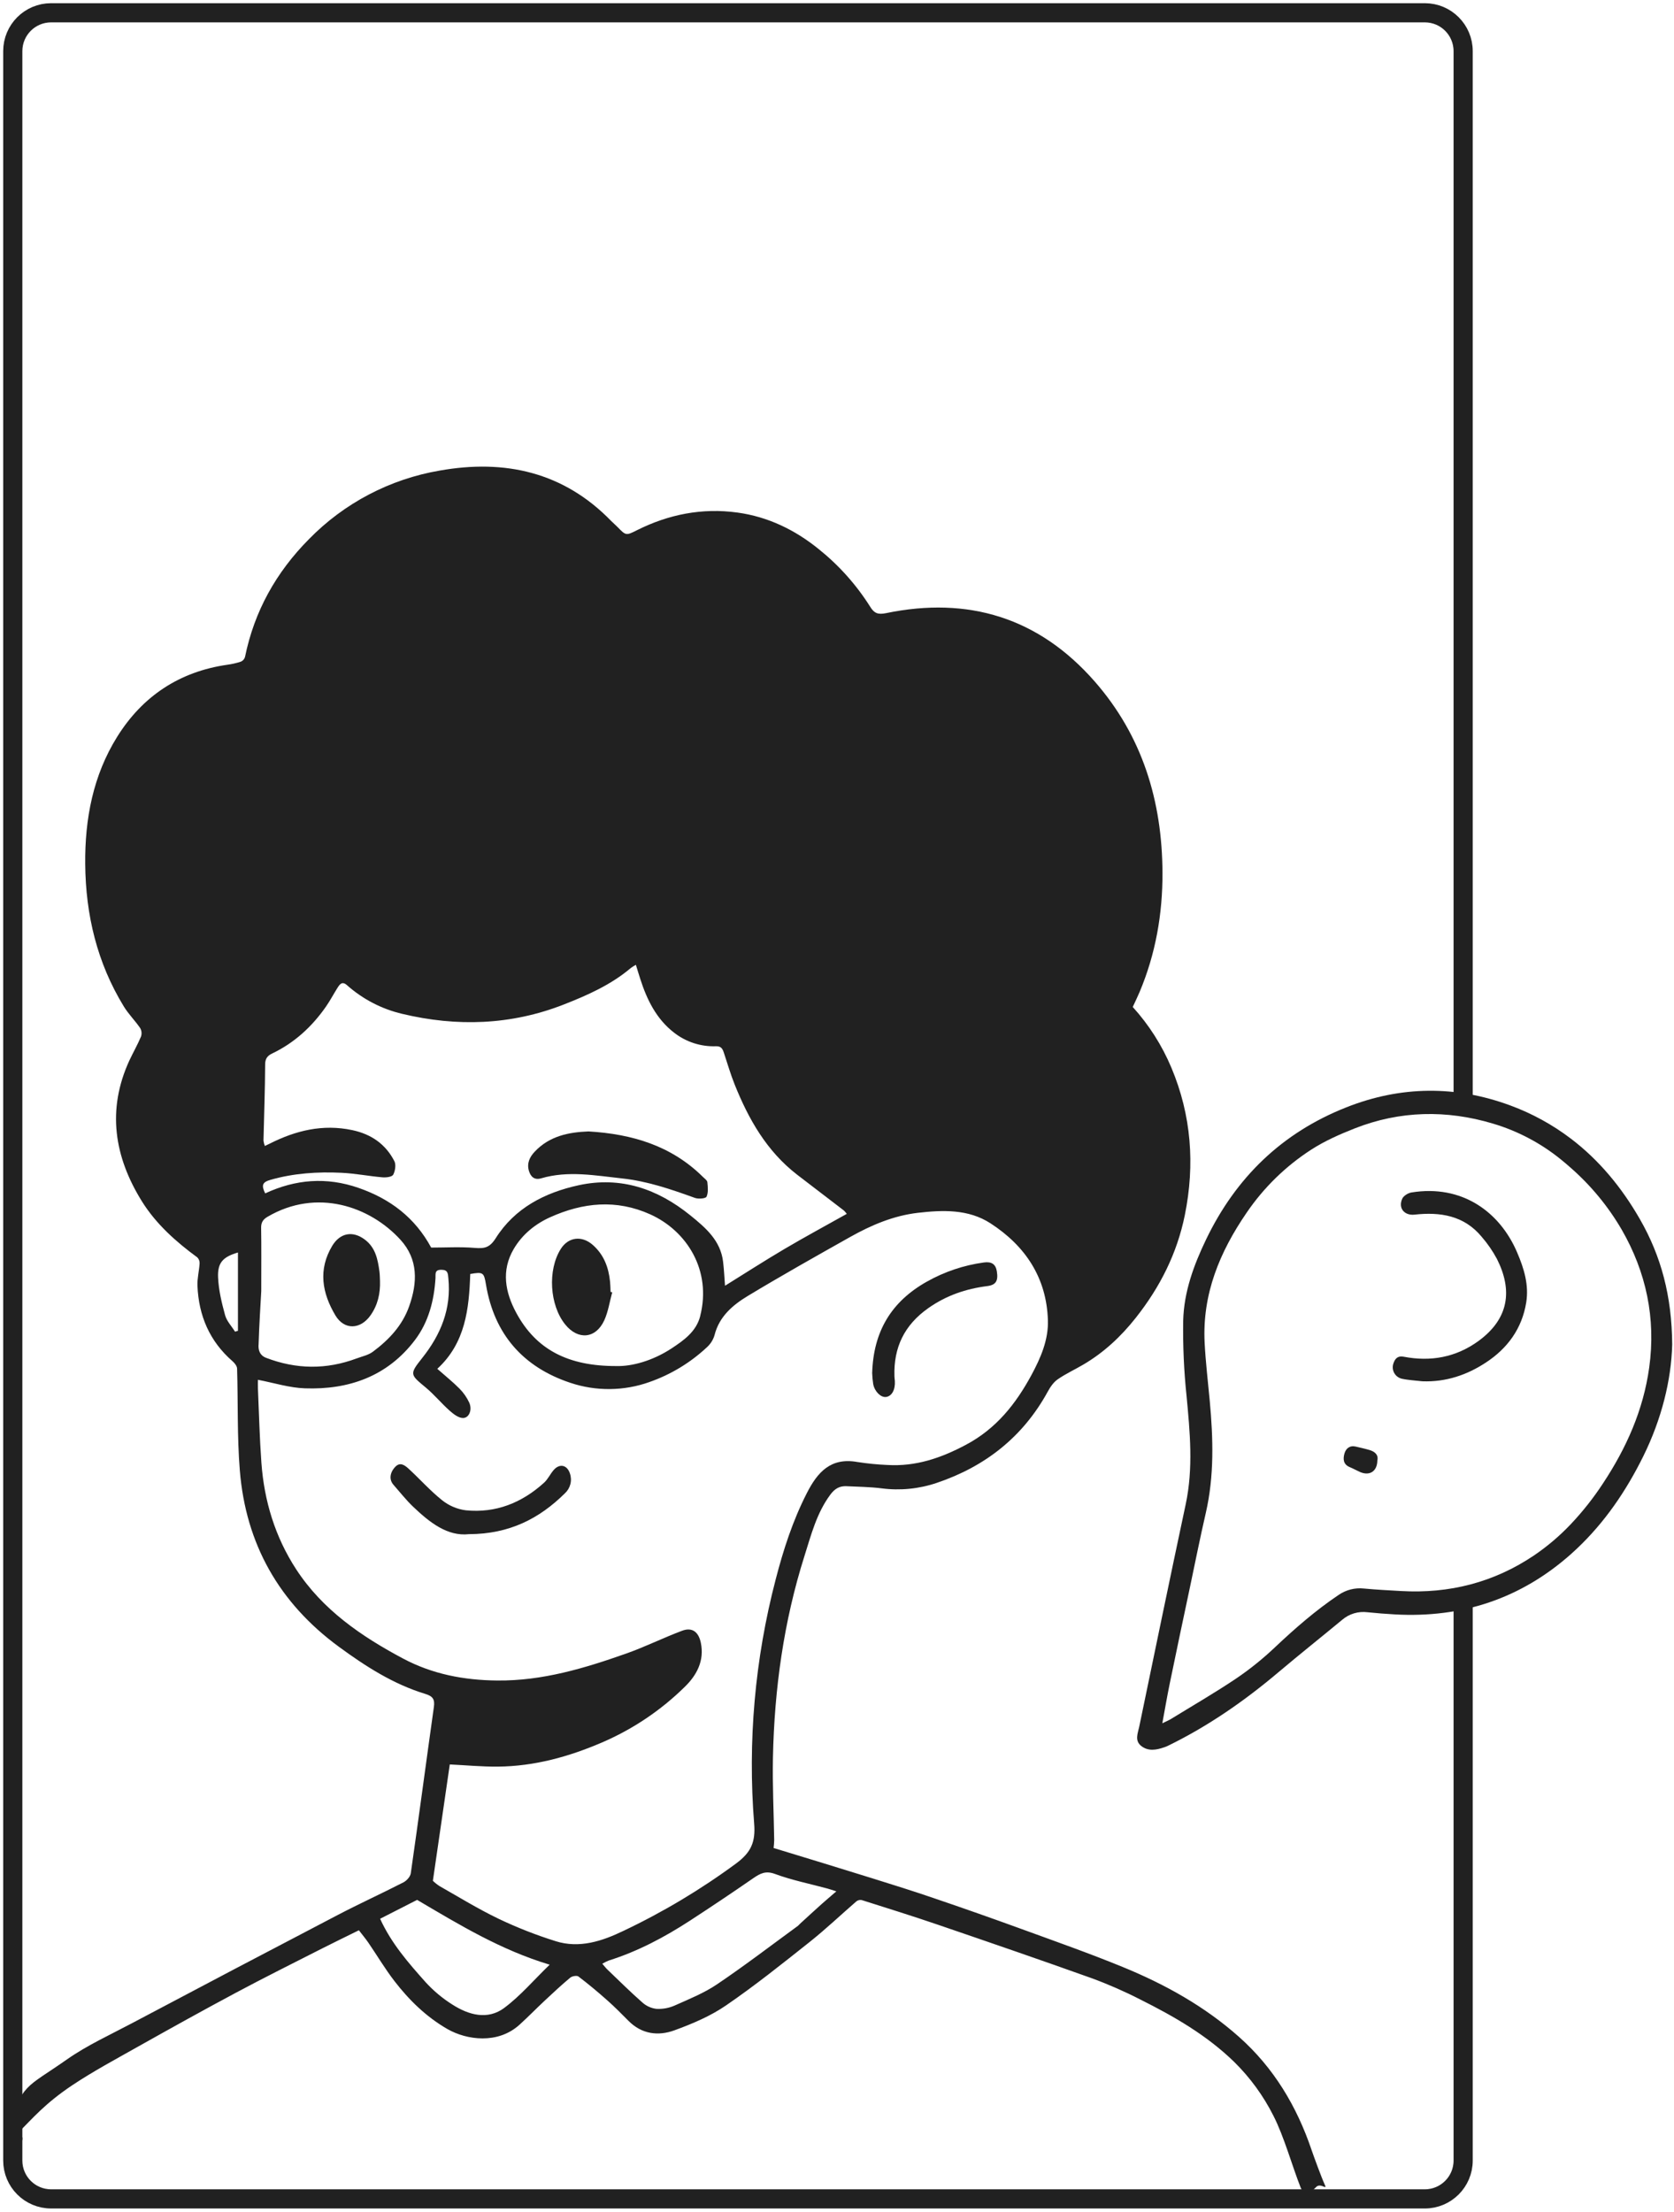 <svg xmlns="http://www.w3.org/2000/svg" fill="none" viewBox="0 0 262 346" height="346" width="262">
<path fill="#212121" d="M207.313 341.706C206.866 340.755 205.616 337.351 205.28 336.359C202.959 329.507 199.359 323.482 193.907 318.645C188.538 313.875 182.336 310.43 175.737 307.728C170.532 305.597 165.216 303.722 159.928 301.796C155.322 300.118 150.7 298.493 146.061 296.919C142.888 295.834 139.677 294.827 136.47 293.83C131.345 292.231 126.188 290.66 121.078 289.105C121.129 288.69 121.16 288.274 121.17 287.856C121.104 283.555 120.887 279.249 120.975 274.953C121.197 264.224 122.659 253.674 125.907 243.423C126.954 240.117 127.813 236.71 129.954 233.828C130.642 232.899 131.396 232.448 132.497 232.504C134.322 232.597 136.157 232.609 137.968 232.838C140.882 233.218 143.845 232.925 146.627 231.98C154.193 229.425 160.096 224.804 163.974 217.73C164.374 216.999 164.887 216.233 165.551 215.78C166.808 214.904 168.235 214.258 169.553 213.478C172.775 211.586 175.447 209.089 177.761 206.163C181.548 201.377 184.223 196.1 185.441 190.082C187.039 182.177 186.463 174.477 183.34 167.043C181.876 163.553 179.83 160.337 177.287 157.533C177.692 156.651 178.053 155.924 178.366 155.18C180.87 149.219 181.966 142.989 181.941 136.537C181.897 125.321 178.793 115.116 171.308 106.582C162.581 96.634 151.554 93.252 138.654 95.927C137.434 96.171 136.829 95.954 136.214 94.952C134.045 91.505 131.315 88.446 128.135 85.901C124.414 82.887 120.192 80.839 115.406 80.183C109.888 79.429 104.653 80.463 99.687 82.95C97.978 83.813 97.956 83.789 96.651 82.45C96.341 82.131 95.997 81.843 95.674 81.521C88.214 73.829 78.999 71.81 68.814 73.619C61.032 74.948 53.87 78.704 48.353 84.347C43.204 89.543 39.811 95.612 38.347 102.774C38.302 102.935 38.222 103.084 38.112 103.211C38.002 103.337 37.866 103.438 37.712 103.505C37.02 103.733 36.309 103.896 35.587 103.993C28.082 105.068 22.306 108.911 18.345 115.255C14.564 121.31 13.271 128.108 13.337 135.184C13.408 143.128 15.197 150.621 19.375 157.448C20.107 158.65 21.144 159.669 21.942 160.84C22.056 161.041 22.126 161.265 22.147 161.496C22.168 161.727 22.139 161.96 22.062 162.178C21.527 163.444 20.841 164.643 20.253 165.894C16.702 173.604 17.876 180.973 22.206 187.932C24.402 191.46 27.511 194.242 30.882 196.71C31.005 196.835 31.101 196.984 31.162 197.148C31.224 197.313 31.251 197.488 31.24 197.663C31.167 198.831 30.857 200.001 30.904 201.157C31.099 205.829 32.802 209.828 36.39 212.951C36.722 213.239 37.095 213.707 37.107 214.102C37.268 219.408 37.107 224.738 37.534 230.019C38.462 241.543 43.689 250.774 53.058 257.638C57.234 260.696 61.564 263.476 66.559 264.997C67.738 265.355 68.075 265.848 67.909 267.028C66.689 275.706 65.537 284.394 64.292 293.069C64.216 293.594 63.648 294.22 63.143 294.479C59.753 296.217 56.285 297.797 52.91 299.558C42.113 305.192 31.333 310.86 20.57 316.562C17.178 318.357 13.635 319.976 10.511 322.158C3.946 326.769 3.634 325.768 0.962 333.5C0.525 334.763 0.919 337.115 2 337.5C2.901 337.819 2.67 336.855 3.158 335.692C3.785 334.229 3.5 334.5 3 333.5C5 331.5 7.05 329.073 11.228 326.274C14.555 324.048 18.108 322.153 21.605 320.178C26.701 317.318 31.806 314.478 36.961 311.727C41.398 309.357 45.9 307.116 50.384 304.837C52.336 303.849 54.288 302.903 56.17 301.976C56.712 302.684 57.224 303.293 57.673 303.949C59.023 305.922 60.248 307.987 61.7 309.879C64.014 312.885 66.708 315.524 70.042 317.438C73.041 319.145 77.912 319.842 81.319 316.743C82.667 315.524 83.941 314.209 85.273 312.966C86.606 311.722 87.882 310.528 89.251 309.389C89.544 309.145 90.283 309.018 90.532 309.206C92.08 310.381 93.573 311.627 95.025 312.917C96.177 313.936 97.263 315.029 98.344 316.124C100.426 318.235 103.011 318.562 105.568 317.623C108.37 316.601 111.203 315.404 113.646 313.722C118.156 310.635 122.432 307.207 126.722 303.805C129.251 301.796 131.603 299.555 134.044 297.444C134.161 297.354 134.296 297.291 134.439 297.258C134.583 297.225 134.732 297.224 134.876 297.253C138.818 298.502 142.764 299.731 146.676 301.067C154.761 303.83 162.844 306.607 170.888 309.484C173.475 310.435 176.001 311.542 178.454 312.798C183.757 315.453 188.855 318.374 193.18 322.585C195.667 325.035 197.737 327.876 199.305 330.995C200.962 334.228 202.214 338.785 203.547 342.182C204.035 343.459 205.211 343.013 205.953 342.182C206.695 341.35 207.835 342.828 207.313 341.706ZM37.242 208.194L36.785 208.328C36.251 207.472 35.482 206.68 35.228 205.746C34.699 203.82 34.218 201.825 34.132 199.843C34.032 197.495 34.921 196.634 37.242 195.942V208.194ZM61.732 181.673C60.363 178.99 58.088 177.42 55.116 176.796C50.513 175.821 46.264 176.862 42.181 178.93C41.969 179.037 41.752 179.134 41.449 179.278C41.344 179.007 41.274 178.723 41.239 178.435C41.327 174.46 41.483 170.483 41.498 166.509C41.498 165.594 41.893 165.148 42.577 164.821C46.074 163.151 48.822 160.625 51.016 157.477C51.662 156.551 52.187 155.544 52.79 154.588C53.149 154.017 53.522 153.432 54.303 154.12C56.764 156.308 59.731 157.85 62.938 158.606C71.499 160.654 79.967 160.381 88.209 157.16C91.945 155.697 95.63 154.066 98.745 151.425C98.993 151.246 99.254 151.084 99.523 150.938C99.767 151.725 99.977 152.437 100.204 153.132C101.246 156.39 102.728 159.411 105.49 161.544C107.359 163.006 109.684 163.762 112.055 163.678C112.899 163.651 113.095 164.105 113.297 164.707C113.851 166.36 114.332 168.042 114.981 169.657C117.161 175.096 120.004 180.097 124.755 183.767C127.196 185.647 129.636 187.505 132.077 189.375C132.242 189.538 132.394 189.714 132.533 189.899C129.239 191.748 125.985 193.501 122.805 195.376C119.626 197.251 116.56 199.231 113.473 201.145C113.38 199.948 113.324 198.658 113.17 197.378C112.77 194.049 110.415 192.052 108.045 190.134C102.92 185.988 97.158 183.991 90.571 185.42C85.263 186.574 80.565 188.988 77.583 193.711C76.624 195.225 75.784 195.347 74.271 195.222C72.016 195.035 69.732 195.174 67.484 195.174C64.951 190.494 61.088 187.566 56.133 185.842C51.099 184.089 46.247 184.491 41.505 186.696C40.87 185.403 41.071 184.935 42.349 184.572C45.986 183.533 49.717 183.294 53.466 183.475C55.606 183.577 57.732 183.999 59.87 184.184C60.436 184.233 61.349 184.121 61.544 183.772C61.844 183.201 62.005 182.224 61.732 181.673ZM109.59 205.9C108.968 208.323 107.015 209.694 105.085 210.962C102.156 212.883 98.901 213.773 96.521 213.707C88.907 213.744 83.887 211.118 80.792 205.368C79.084 202.198 78.408 198.785 80.404 195.391C81.744 193.118 83.753 191.489 86.103 190.429C91.228 188.122 96.455 187.583 101.771 189.977C107.504 192.565 111.416 198.746 109.583 205.9H109.59ZM40.468 210.454C40.568 207.177 40.788 203.903 40.89 201.991C40.89 197.785 40.922 194.947 40.87 192.109C40.853 191.26 41.151 190.78 41.866 190.36C49.556 185.847 57.876 188.697 62.672 193.945C65.468 197.007 65.356 200.64 64.041 204.349C62.969 207.385 60.868 209.599 58.362 211.466C57.647 212.003 56.668 212.198 55.801 212.522C51.074 214.285 46.367 214.229 41.647 212.42C40.648 212.037 40.436 211.23 40.461 210.454H40.468ZM78.933 314.117C76.326 316.053 73.378 315.243 70.82 313.61C69.272 312.639 67.862 311.463 66.628 310.116C63.943 307.104 61.258 304.051 59.492 300.175L65.285 297.222C71.875 301.106 78.371 305.061 86.03 307.36C83.543 309.757 81.456 312.237 78.925 314.117H78.933ZM86.972 303.683C83.917 302.728 80.934 301.558 78.044 300.182C74.872 298.66 71.855 296.805 68.787 295.061C68.416 294.821 68.069 294.545 67.75 294.237C68.651 288.039 69.527 282.014 70.396 276.033C72.971 276.157 75.433 276.396 77.895 276.374C83.618 276.325 89.002 274.84 94.247 272.583C99.061 270.51 103.447 267.562 107.181 263.888C109.039 262.078 110.276 259.811 109.685 256.985C109.331 255.3 108.333 254.524 106.757 255.117C103.801 256.224 100.961 257.643 97.988 258.692C91.474 260.988 84.922 262.966 77.844 262.903C72.592 262.856 67.655 261.9 63.077 259.464C56.544 255.987 50.476 251.835 46.345 245.491C43.057 240.441 41.342 234.803 40.91 228.808C40.631 224.962 40.539 221.105 40.37 217.252C40.348 216.736 40.37 216.219 40.37 215.858C42.904 216.345 45.3 217.113 47.721 217.194C54.615 217.438 60.656 215.302 64.946 209.635C67.077 206.826 67.945 203.461 68.16 199.945C68.197 199.333 67.975 198.643 69.073 198.646C70.132 198.646 70.103 199.267 70.174 199.982C70.647 204.751 69.002 208.777 66.069 212.461C64.043 215.007 64.197 215.041 66.64 217.072C67.972 218.179 69.08 219.544 70.384 220.698C70.972 221.22 71.765 221.836 72.46 221.834C73.437 221.834 73.939 220.537 73.437 219.423C73.062 218.617 72.55 217.881 71.924 217.25C70.901 216.216 69.756 215.299 68.441 214.141C72.849 210.101 73.415 204.739 73.598 199.306C75.614 198.953 75.745 199.063 76.058 200.943C77.349 208.745 81.891 213.88 89.266 216.331C93.287 217.676 97.644 217.634 101.639 216.211C105.01 215.033 108.095 213.161 110.696 210.715C111.233 210.216 111.625 209.581 111.831 208.877C112.563 205.951 114.691 204.159 117.048 202.735C122.322 199.553 127.696 196.532 133.065 193.513C136.375 191.653 139.86 190.175 143.667 189.736C147.572 189.285 151.569 189.144 155.02 191.377C160.477 194.91 163.806 199.894 164.008 206.546C164.106 209.611 162.878 212.429 161.451 215.08C158.998 219.613 155.947 223.495 151.166 226.033C147.237 228.12 143.318 229.446 138.888 229.183C137.307 229.117 135.73 228.961 134.166 228.715C130.017 227.983 127.945 230.307 126.269 233.609C124.072 237.907 122.608 242.433 121.407 247.073C118.145 259.546 117.006 272.479 118.037 285.33C118.261 288.166 117.549 289.773 115.274 291.477C109.728 295.572 103.797 299.121 97.566 302.074C94.244 303.676 90.684 304.854 86.964 303.683H86.972ZM128.646 297.831C127.506 298.853 126.378 299.889 125.248 300.923C125.141 301.044 125.027 301.159 124.907 301.267C120.692 304.342 116.546 307.516 112.216 310.435C110.191 311.803 107.857 312.739 105.605 313.744C104.716 314.137 103.748 314.319 102.776 314.273C101.956 314.186 101.183 313.845 100.565 313.298C98.676 311.642 96.892 309.867 95.076 308.131C94.82 307.887 94.603 307.597 94.266 307.209C94.593 307.018 94.933 306.85 95.284 306.707C99.843 305.268 104.023 303.049 108.009 300.457C111.338 298.292 114.636 296.081 117.903 293.825C118.976 293.094 119.823 292.621 121.29 293.164C123.94 294.14 126.747 294.703 129.485 295.442C129.822 295.532 130.151 295.649 130.898 295.886C129.956 296.707 129.285 297.258 128.638 297.839L128.646 297.831Z"></path>
<path fill="#212121" d="M256.667 190.739C253.789 185.718 250.231 181.451 245.862 178.133C242.99 175.95 239.809 174.205 236.423 172.956C227.881 169.787 219.249 169.86 210.707 173.237C200.638 177.218 193.433 184.209 188.765 193.906C186.829 197.93 185.299 202.111 185.184 206.586C185.122 210.52 185.296 214.454 185.707 218.367C186.244 224.039 186.783 229.671 185.575 235.336C183.105 246.923 180.708 258.526 178.302 270.128C178.087 271.162 177.531 272.322 178.656 273.176C179.737 273.993 180.953 273.778 182.143 273.373C182.337 273.313 182.527 273.24 182.712 273.156C189.031 270.086 194.746 266.122 200.103 261.596C203.388 258.821 206.758 256.144 210.073 253.401C210.614 252.939 211.246 252.595 211.929 252.392C212.612 252.189 213.33 252.132 214.036 252.223C215.451 252.372 216.869 252.479 218.29 252.56C228.83 253.157 238.058 250.068 245.867 243.131C246.175 242.855 246.482 242.575 246.785 242.29C251.178 238.145 254.516 233.231 257.186 227.833C260.054 222.03 261.579 215.91 261.718 210.333C261.665 202.765 259.991 196.53 256.667 190.739ZM250.87 232.09C249.391 234.347 247.714 236.469 245.86 238.43C244.116 240.273 242.177 241.921 240.076 243.346C233.794 247.566 226.831 249.334 219.293 248.905C217.34 248.793 215.388 248.695 213.453 248.512C212.066 248.364 210.673 248.716 209.523 249.505C205.943 251.906 202.712 254.723 199.576 257.678C197.696 259.465 195.672 261.096 193.526 262.555C190.197 264.795 186.715 266.807 183.293 268.909C182.951 269.118 182.575 269.27 181.917 269.596C182.334 267.341 182.671 265.351 183.078 263.379C184.118 258.339 185.175 253.3 186.251 248.261C187.064 244.411 187.83 240.549 188.716 236.713C190.06 230.891 189.88 225.026 189.338 219.143C189.057 216.112 188.691 213.084 188.538 210.045C188.157 202.457 190.893 195.862 195.112 189.717C197.795 185.778 201.243 182.417 205.25 179.835C207.347 178.486 209.682 177.455 212.01 176.538C219.112 173.737 226.409 173.612 233.645 175.773C237.543 176.93 241.174 178.847 244.327 181.412C244.852 181.837 245.362 182.271 245.862 182.717C249.02 185.485 251.706 188.747 253.819 192.375C257.643 199.012 259.188 206.251 258.119 213.944C257.199 220.598 254.543 226.541 250.87 232.09Z"></path>
<path fill="#212121" d="M88.394 233.637C84.399 237.582 79.711 239.993 73.393 240.008C70.035 240.379 67.26 238.191 64.661 235.716C63.548 234.658 62.596 233.432 61.576 232.276C60.885 231.491 60.99 230.384 61.871 229.467C62.625 228.68 63.335 229.223 63.889 229.711C65.683 231.352 67.306 233.193 69.198 234.702C70.265 235.554 71.545 236.098 72.9 236.275C77.607 236.745 81.686 235.1 85.153 231.957C85.742 231.423 86.093 230.64 86.618 230.018C87.538 228.914 88.751 229.138 89.197 230.506C89.386 231.049 89.411 231.635 89.268 232.192C89.125 232.749 88.821 233.251 88.394 233.637Z"></path>
<path fill="#212121" d="M154.542 201.194C151.181 201.619 148.118 202.657 145.297 204.64C141.536 207.285 139.85 210.801 139.989 215.303C139.989 215.546 140.04 215.79 140.055 216.034C140.145 217.421 139.567 218.446 138.654 218.546C137.859 218.633 136.907 217.721 136.67 216.551C136.58 215.976 136.524 215.396 136.504 214.815C136.697 208.297 139.496 203.63 145.061 200.504C147.818 198.95 150.846 197.932 153.983 197.505C155.203 197.335 155.83 197.776 156.014 198.871C156.258 200.351 155.889 201.024 154.542 201.194Z"></path>
<path fill="#212121" d="M110.581 187.215C110.447 187.507 109.305 187.6 108.758 187.402C105.049 186.064 101.322 184.781 97.381 184.357C93.156 183.903 88.917 183.096 84.69 184.342C83.648 184.647 83.055 184.098 82.779 183.165C82.435 181.984 82.891 181.014 83.687 180.173C86.008 177.705 89.032 177.12 92.119 177.003C98.952 177.408 105.09 179.244 110.013 184.118C110.271 184.374 110.676 184.645 110.708 184.94C110.786 185.693 110.879 186.564 110.581 187.215Z"></path>
<path fill="#212121" d="M95.819 202.174C95.416 203.637 95.199 205.191 94.571 206.563C93.239 209.445 90.466 209.68 88.47 207.214C86.013 204.191 85.683 198.68 87.77 195.384C88.951 193.518 91.052 193.26 92.746 194.733C94.513 196.271 95.257 198.273 95.482 200.524C95.535 201.048 95.538 201.577 95.562 202.106L95.819 202.174Z"></path>
<path fill="#212121" d="M57.976 205.793C56.406 208.007 53.883 208.107 52.499 205.793C50.417 202.302 49.749 198.63 52.011 194.877C53.231 192.887 55.184 192.502 57.068 193.902C58.776 195.16 59.13 197.025 59.389 198.937C59.455 199.424 59.447 199.912 59.474 200.4C59.535 202.338 59.132 204.165 57.976 205.793Z"></path>
<path fill="#212121" d="M238.871 203.758C238.214 207.842 235.942 210.948 232.545 213.167C229.577 215.118 226.275 216.227 222.629 216.093C221.545 215.964 220.433 215.918 219.381 215.686C219.133 215.625 218.9 215.514 218.698 215.358C218.495 215.203 218.328 215.007 218.206 214.783C218.083 214.559 218.009 214.312 217.988 214.057C217.967 213.803 217.999 213.547 218.082 213.306C218.326 212.575 218.734 212.063 219.693 212.248C223.918 213.06 227.857 212.348 231.368 209.81C236.215 206.289 236.738 201.822 234.297 196.97C233.629 195.72 232.823 194.549 231.893 193.48C229.138 190.147 225.387 189.579 221.399 190.02C219.852 190.193 218.795 189.065 219.459 187.543C219.661 187.08 220.369 186.641 220.904 186.553C228.806 185.266 234.756 189.572 237.472 195.989C238.536 198.479 239.31 201.027 238.871 203.758Z"></path>
<path fill="#212121" d="M215.571 228.471C215.552 230.178 214.373 230.924 212.887 230.295C212.33 230.051 211.803 229.749 211.244 229.517C210.202 229.088 210.187 228.203 210.427 227.379C210.654 226.603 211.254 226.082 212.196 226.308C212.904 226.479 213.619 226.63 214.317 226.835C215.2 227.096 215.764 227.603 215.571 228.471Z"></path>
<path stroke-width="3" stroke="#212121" d="M229 250.5V338C229 341.314 226.314 344 223 344H8C4.686 344 2 341.314 2 338V8C2 4.686 4.686 2 8 2H223C226.314 2 229 4.686 229 8V173"></path>
</svg>
